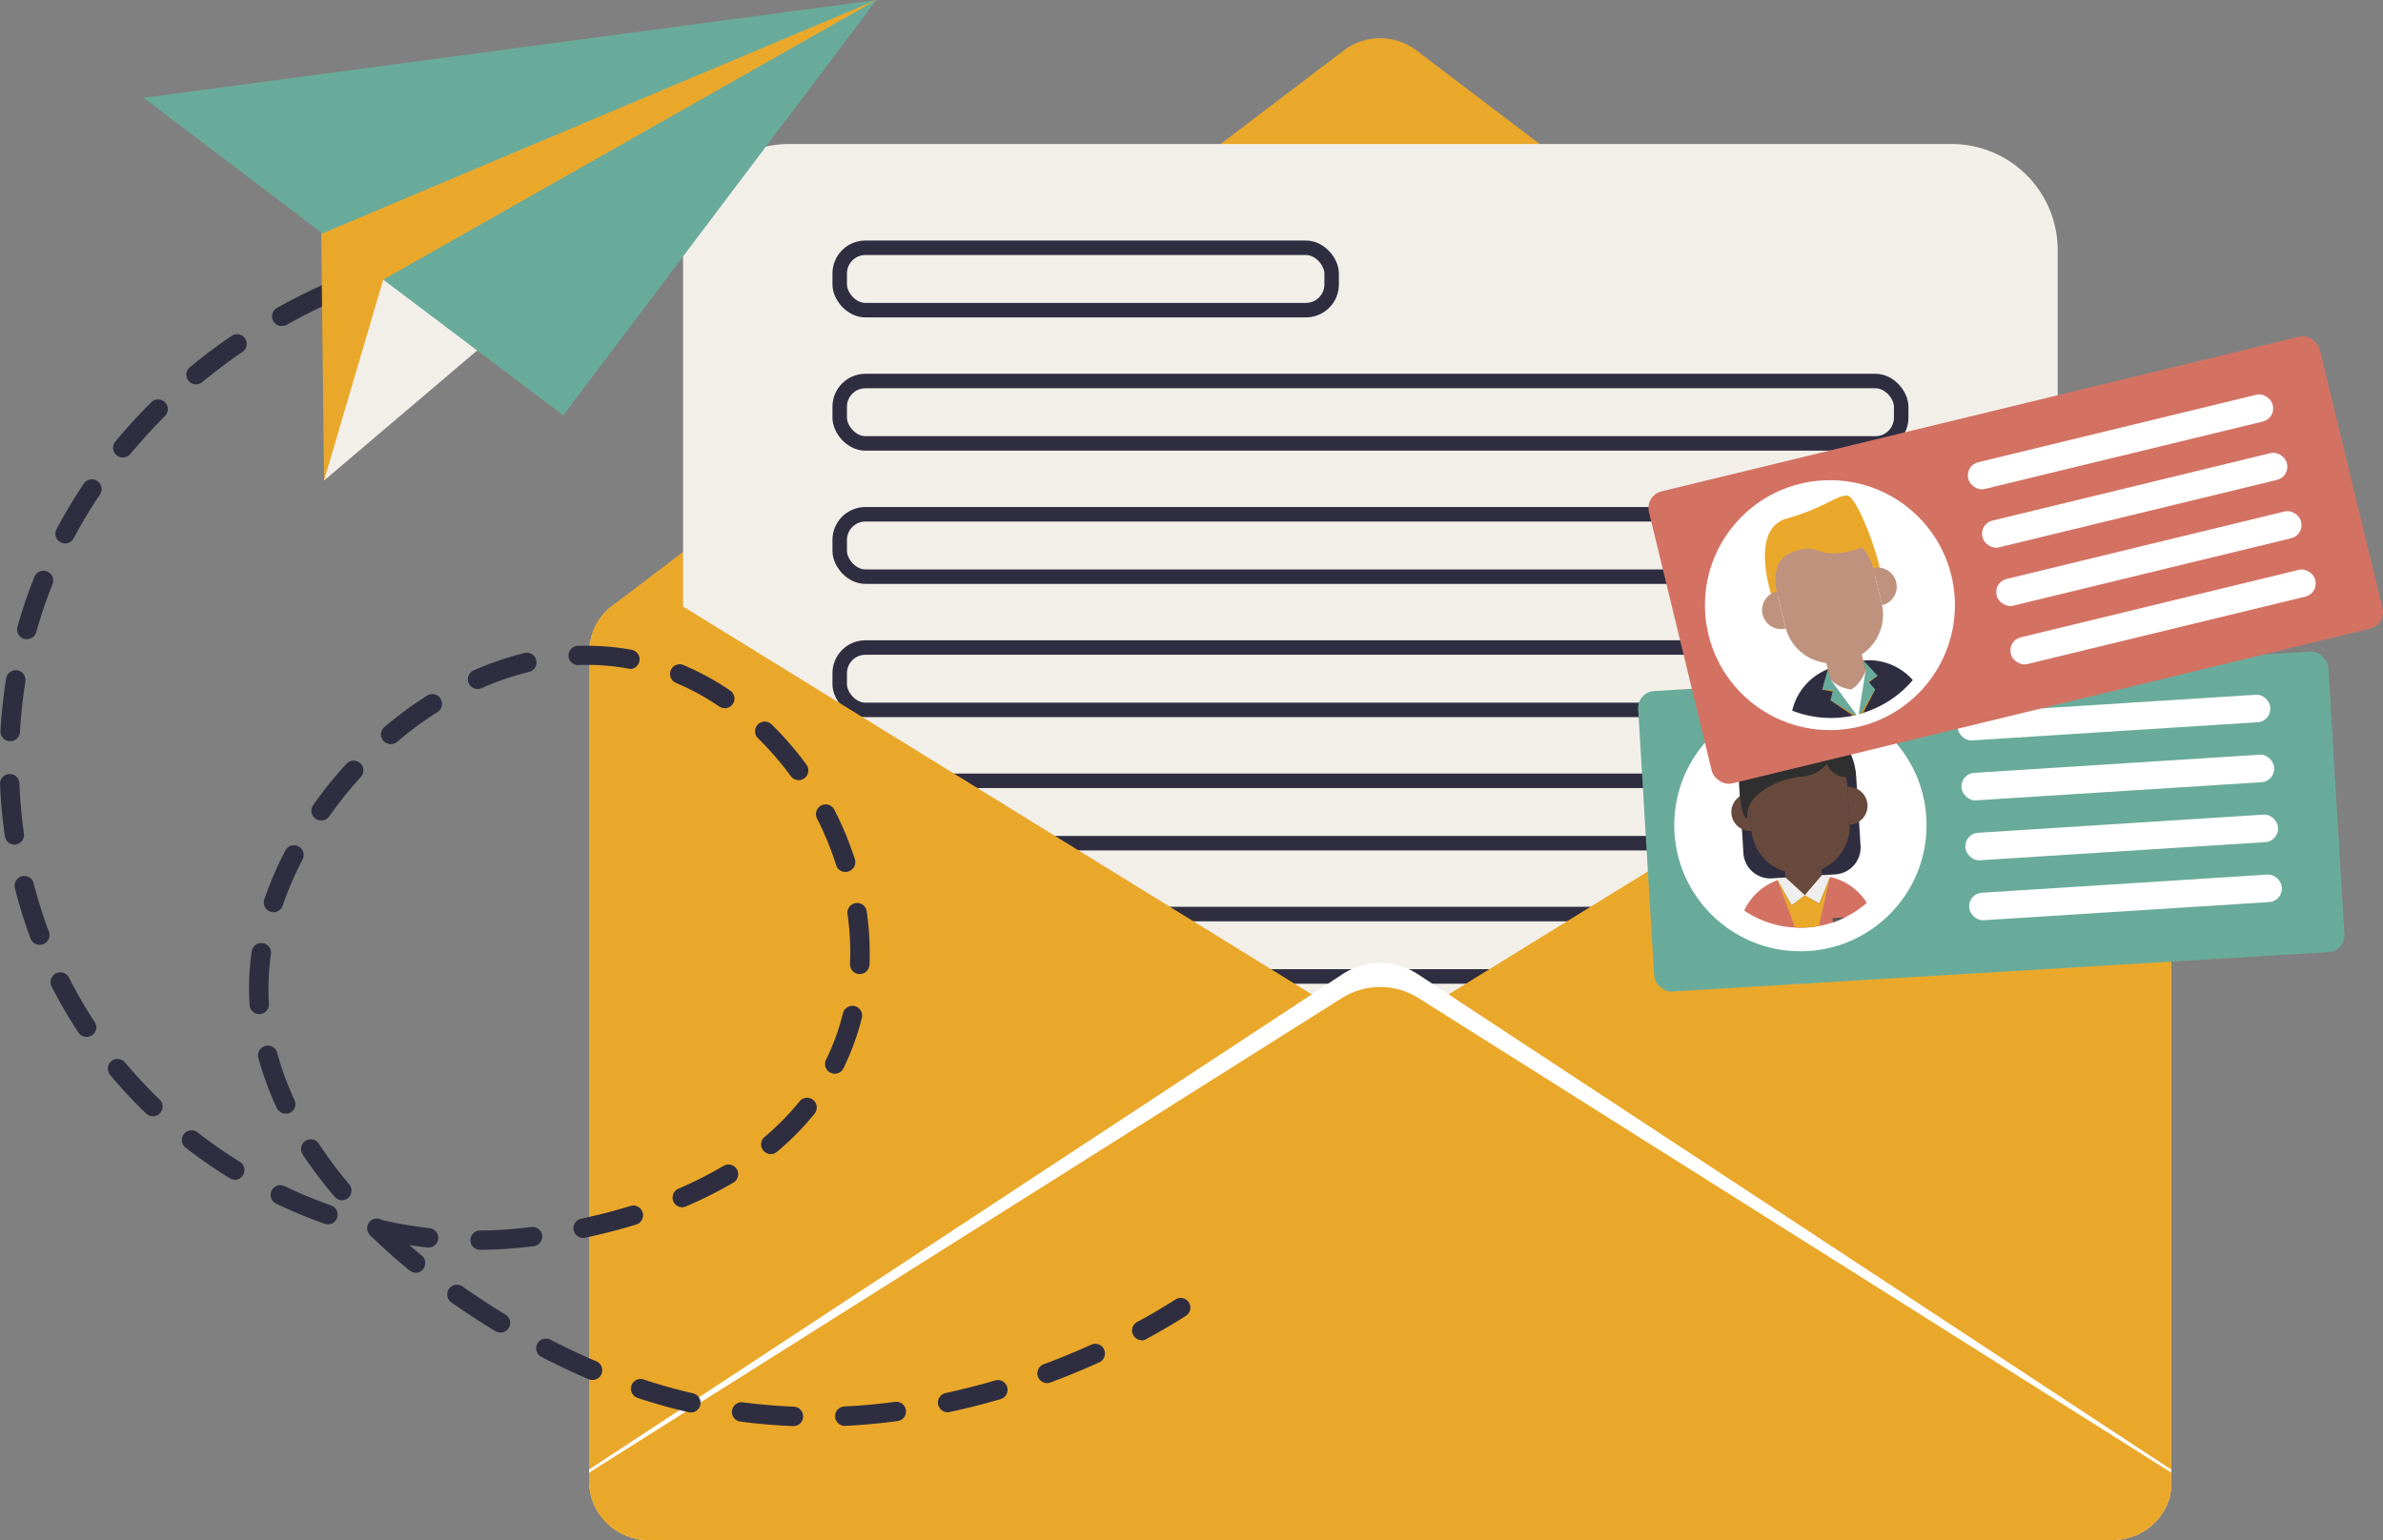 <svg xmlns="http://www.w3.org/2000/svg" width="657.6" height="425.1" viewBox="0 0 657.6 425.1"><rect x="0" y="0" width="657.6" height="425.1" fill="#808080" stroke="none"/><path d="M599.18,180.13V409.59a2.67,2.67,0,0,1,0,.4v.54a1.13,1.13,0,0,1,0,.26,1.73,1.73,0,0,1-.07.59,4.38,4.38,0,0,0-.11.57,1.28,1.28,0,0,1-.07.28.37.37,0,0,1,0,.21l-.06.28a2.19,2.19,0,0,1-.14.5v.1c-.09.29-.17.58-.28.86h0c-.06.14-.11.29-.16.42a2.39,2.39,0,0,0-.15.37v.11c-.16.35-.32.72-.5,1.07,0,.11-.12.24-.19.36s-.13.22-.19.34-.13.22-.2.33-.28.45-.43.66-.18.27-.26.4c-.23.29-.44.58-.68.86s-.34.41-.51.6-.36.38-.55.57l-.26.26a2.73,2.73,0,0,1-.25.23l-.31.28-.09.08c-.25.22-.52.43-.78.63a.18.18,0,0,0-.08.07l-.65.45-.21.14-.36.23a1.69,1.69,0,0,1-.29.17L591,423a14.9,14.9,0,0,1-2.33,1.07h-.15l-.17.06c-.18.06-.37.13-.57.18s-.66.19-1,.27l-.52.11a1.91,1.91,0,0,1-.33.06l-.41.08H177.43a1.93,1.93,0,0,1-.67-.08c-.22-.08-.27,0-.39-.06a4.43,4.43,0,0,1-.94-.17l-.26-.06c-.33-.08-.66-.16-1-.27l-.56-.18a18.91,18.91,0,0,1-2.57-1.13l-.6-.36c-.23-.13-.45-.28-.66-.42a16.7,16.7,0,0,1-3.49-3.17c-.23-.28-.46-.57-.67-.87A15.74,15.74,0,0,1,163.8,415l-.31-.83c-.11-.28-.19-.57-.28-.86s-.16-.59-.23-.88-.12-.54-.17-.82v-.13a7.17,7.17,0,0,0-.1-.81v-.07a2.18,2.18,0,0,0-.06-.62c0-.41-.05-.82-.05-1.24V180.13a16.15,16.15,0,0,1,1-5.59,16.45,16.45,0,0,1,5-7l.11-.07.84-.65a16.23,16.23,0,0,1,9.45-3H582.9a11.42,11.42,0,0,1,1.17,0h.21a10.46,10.46,0,0,1,1.11.12h.25c.32.05.63.11.94.19l.24.06c.39.09.76.2,1.13.31a7.21,7.21,0,0,1,1,.38,13.48,13.48,0,0,1,1.39.64c.25.12.5.26.74.4a9.85,9.85,0,0,1,1.22.8h0l.85.65.11.07c.22.18.42.36.62.55l.45.42a14.18,14.18,0,0,1,1.27,1.41c.19.22.36.45.52.67a15.56,15.56,0,0,1,1.73,3c.14.29.25.59.37.9h0c.18.49.33,1,.46,1.49.07.26.12.49.17.75s.08.38.11.58.07.4.09.59a5.87,5.87,0,0,1,.08.72c0,.2,0,.41,0,.61C599.16,179.56,599.18,179.85,599.18,180.13Z" fill="#dfe5ea"/><path d="M598.2,174.54H163.5a16.45,16.45,0,0,1,5-7l.11-.07.84-.65L370.85,13.91a16.56,16.56,0,0,1,20,0l201.4,152.87h0l.85.65.11.07c.22.18.42.36.62.55l.45.42a14.18,14.18,0,0,1,1.27,1.41c.19.22.36.45.52.67a15.56,15.56,0,0,1,1.73,3c.14.29.25.59.37.9C598.18,174.51,598.2,174.52,598.2,174.54Z" fill="#eaa82a"/><path d="M217.8,39.75H538.5A29.28,29.28,0,0,1,567.83,69V413.2H188.5V69A29.28,29.28,0,0,1,217.8,39.75Z" fill="#f2efe9"/><rect x="231.72" y="105.17" width="292.92" height="17.22" rx="7.1" stroke-width="4" stroke="#2f2e41" stroke-linecap="round" stroke-linejoin="round" fill="none"/><rect x="231.72" y="141.95" width="292.92" height="17.22" rx="7.1" stroke-width="4" stroke="#2f2e41" stroke-linecap="round" stroke-linejoin="round" fill="none"/><rect x="231.72" y="178.73" width="292.92" height="17.22" rx="7.1" stroke-width="4" stroke="#2f2e41" stroke-linecap="round" stroke-linejoin="round" fill="none"/><rect x="231.72" y="215.52" width="292.92" height="17.22" rx="7.1" stroke-width="4" stroke="#2f2e41" stroke-linecap="round" stroke-linejoin="round" fill="none"/><rect x="231.72" y="252.3" width="292.92" height="17.22" rx="7.1" stroke-width="4" stroke="#2f2e41" stroke-linecap="round" stroke-linejoin="round" fill="none"/><path d="M380.87,300.57h0a10.57,10.57,0,0,1-2.25,1.86L179.82,425.1h-.9a16.26,16.26,0,0,1-4.75-.7l-.62-.2a16.31,16.31,0,0,1-6.74-4.46l-.52-.6a14.46,14.46,0,0,1-1.36-1.92c-.15-.22-.26-.45-.4-.67a4.79,4.79,0,0,1-.35-.72,16.24,16.24,0,0,1-1.62-7.08V180.13a16.15,16.15,0,0,1,1-5.59,16.45,16.45,0,0,1,5-7l.11-.07.84-.65a16.23,16.23,0,0,1,9.45-3h3.73l17.46,10.77,160.91,99.29,6.05,3.73,11.55,7.13a10.52,10.52,0,0,1,2.25,1.85h0A10.46,10.46,0,0,1,380.87,300.57Z" fill="#eaa82a"/><path d="M599.18,180.13V409.59a2.67,2.67,0,0,1,0,.4v.54a1.13,1.13,0,0,1,0,.26,1.73,1.73,0,0,1-.07.59,4.38,4.38,0,0,0-.11.57c0,.18,0,.07,0,.09a.3.3,0,0,1-.06.19.37.37,0,0,1,0,.21l-.06.28a4.1,4.1,0,0,1-.14.5v.1a8.63,8.63,0,0,1-.28.86h0c-.06.14-.1.27-.16.42a2.39,2.39,0,0,1-.15.37v.11c-.16.35-.32.72-.5,1.07,0,.11-.12.24-.19.36s-.13.22-.19.34-.13.22-.2.33-.28.45-.43.66-.18.27-.26.4c-.23.31-.45.58-.68.86l-.51.6c-.17.19-.36.38-.55.57l-.26.26a2.73,2.73,0,0,1-.25.23l-.31.28-.09.08c-.25.22-.52.43-.78.63a.18.18,0,0,0-.08.07l-.65.45-.21.14-.36.23a1.69,1.69,0,0,1-.29.17L591,423a14.9,14.9,0,0,1-2.33,1.07h-.15l-.17.06c-.18.06-.37.13-.57.18s-.66.19-1,.27l-.52.11a1.91,1.91,0,0,1-.33.06l-.41.08h0l-.34.05h-3L383.11,302.44a10.51,10.51,0,0,1-2.24-1.86h0a10.45,10.45,0,0,1,0-14h0a10.46,10.46,0,0,1,2.24-1.85l11.54-7.13,6.05-3.73,160.93-99.29,17.46-10.77h3.73a11.41,11.41,0,0,1,1.17,0h.21a10.46,10.46,0,0,1,1.11.12h.25c.32,0,.63.11.94.19l.24.06c.39.09.76.2,1.13.31a7.21,7.21,0,0,1,1,.38,13.48,13.48,0,0,1,1.39.64c.25.12.5.26.74.4a9.85,9.85,0,0,1,1.22.8h0l.85.65.11.07c.22.18.42.36.62.55l.45.42a14.18,14.18,0,0,1,1.27,1.41c.19.22.36.45.52.67a15.56,15.56,0,0,1,1.73,3.05c.14.29.25.59.37.9h0c.18.49.33,1,.46,1.49.07.26.12.49.17.75s.08.38.11.58.07.4.09.59a5.87,5.87,0,0,1,.08.72c0,.2,0,.41,0,.61A3.31,3.31,0,0,1,599.18,180.13Z" fill="#eaa82a"/><path d="M599.18,405.65V408c0,9.43-7.33,17.07-16.36,17.07H178.92c-9,0-16.36-7.64-16.36-17.07v-2.38L370.31,269a19.07,19.07,0,0,1,21.11,0Z" fill="#fff"/><path d="M599.18,406.47v2.28a16.36,16.36,0,0,1-16.36,16.35H178.92a16.35,16.35,0,0,1-16.36-16.34h0v-2.28l207.75-131a19.82,19.82,0,0,1,21.11,0Z" fill="#eaa82a"/><rect x="231.72" y="68.39" width="135.75" height="17.22" rx="7.1" stroke-width="4" stroke="#2f2e41" stroke-linecap="round" stroke-linejoin="round" fill="none"/><path d="M218.9,393.63h-.11c-4.84-.19-9.71-.61-14.48-1.24a2.68,2.68,0,1,1,.7-5.32c4.61.61,9.32,1,14,1.2a2.68,2.68,0,0,1-.11,5.36Zm14.29-.06a2.68,2.68,0,0,1-.13-5.36c4.62-.23,9.34-.66,14-1.28a2.68,2.68,0,0,1,.71,5.31c-4.82.65-9.69,1.09-14.46,1.32Zm-42.6-3.7a3.07,3.07,0,0,1-.6-.07c-4.7-1.08-9.41-2.4-14-3.93a2.68,2.68,0,0,1,1.44-5.16l.25.08c4.44,1.47,9,2.74,13.52,3.78a2.68,2.68,0,0,1-.6,5.3Zm70.92-.06a2.68,2.68,0,0,1-.56-5.3c4.54-1,9.14-2.14,13.66-3.48a2.68,2.68,0,0,1,1.51,5.15c-4.64,1.37-9.37,2.57-14.05,3.57a2.76,2.76,0,0,1-.57.06Zm27.42-8.05a2.68,2.68,0,0,1-.93-5.19c4.38-1.63,8.77-3.44,13.05-5.38a2.68,2.68,0,0,1,2.37,4.81l-.16.07c-4.39,2-8.9,3.85-13.39,5.53a2.73,2.73,0,0,1-.94.16Zm-125.43-.84a2.54,2.54,0,0,1-1.05-.22c-4.34-1.86-8.75-3.95-13.11-6.2a2.68,2.68,0,0,1,2.46-4.76c4.25,2.19,8.54,4.22,12.76,6a2.68,2.68,0,0,1-1.06,5.15Zm151.51-11a2.68,2.68,0,0,1-1.27-5c3.76-2,7.35-4.14,10.66-6.26a2.68,2.68,0,0,1,2.88,4.52c-3.41,2.18-7.11,4.35-11,6.45A2.75,2.75,0,0,1,315,370ZM138.06,367.8a2.63,2.63,0,0,1-1.39-.39c-4.15-2.52-8.23-5.19-12.12-7.93a2.68,2.68,0,1,1,3.09-4.38c3.79,2.67,7.76,5.27,11.81,7.73a2.68,2.68,0,0,1-1.39,5Zm-23.35-16.51a2.73,2.73,0,0,1-1.71-.61c-3.63-3-7.11-6.1-10.36-9.24a2.88,2.88,0,0,1-.67-.68,2.68,2.68,0,0,1,3.48-4A121.26,121.26,0,0,0,118.56,339a2.68,2.68,0,0,1-.59,5.33h0c-1.66-.18-3.33-.4-5-.66q1.68,1.47,3.42,2.9a2.68,2.68,0,0,1-1.7,4.75ZM132.5,345a2.68,2.68,0,0,1,0-5.36,107.69,107.69,0,0,0,11.21-.64l2.76-.31a2.68,2.68,0,1,1,.77,5.3l-.13,0c-1.14.14-2.05.24-2.72.31q-6,.63-11.84.68Zm28.41-3.31a2.68,2.68,0,0,1-.55-5.3c4.67-1,9.25-2.17,13.62-3.52a2.68,2.68,0,1,1,1.58,5.13c-4.53,1.39-9.27,2.62-14.1,3.63a3,3,0,0,1-.52.1ZM90.5,337.94a2.73,2.73,0,0,1-.89-.15,134.06,134.06,0,0,1-13.47-5.59,2.68,2.68,0,0,1,2.32-4.83,128.92,128.92,0,0,0,12.93,5.36,2.68,2.68,0,0,1-.89,5.21Zm97.78-4.7a2.68,2.68,0,0,1-1.06-5.14,109.08,109.08,0,0,0,12.44-6.3,2.68,2.68,0,0,1,2.74,4.61h0A112.34,112.34,0,0,1,189.29,333a2.73,2.73,0,0,1-1,.24Zm-93.91-1.95a2.7,2.7,0,0,1-2.06-1,123.27,123.27,0,0,1-8.81-11.66A2.68,2.68,0,0,1,88,315.69a115.55,115.55,0,0,0,8.36,11.2,2.67,2.67,0,0,1-2,4.4Zm-29.6-5.68a2.61,2.61,0,0,1-1.41-.41,135.55,135.55,0,0,1-12-8.31,2.68,2.68,0,1,1,3.06-4.4,1.84,1.84,0,0,1,.22.17,138.16,138.16,0,0,0,11.51,8,2.69,2.69,0,0,1-1.41,5Zm147.93-7.06a2.68,2.68,0,0,1-1.72-4.73,71.43,71.43,0,0,0,9.64-9.8,2.68,2.68,0,0,1,4.31,3.18l-.14.18a74.87,74.87,0,0,1-10.37,10.54,2.64,2.64,0,0,1-1.76.63ZM42.18,308.11a2.69,2.69,0,0,1-1.86-.75,135.38,135.38,0,0,1-9.94-10.66,2.68,2.68,0,0,1,4.12-3.44,132.08,132.08,0,0,0,9.55,10.24,2.68,2.68,0,0,1-1.86,4.61Zm36.63-.73a2.72,2.72,0,0,1-2.44-1.55A86.1,86.1,0,0,1,71.3,292a2.69,2.69,0,1,1,5.2-1.4h0a81.21,81.21,0,0,0,4.75,13A2.67,2.67,0,0,1,80,307.16h0a2.63,2.63,0,0,1-1.14.21Zm151.53-11a2.69,2.69,0,0,1-2.4-3.87h0a63.75,63.75,0,0,0,4.49-12.1l.2-.75a2.68,2.68,0,1,1,5.2,1.3h0l-.21.81a69.55,69.55,0,0,1-4.87,13.11,2.68,2.68,0,0,1-2.41,1.5ZM23.89,286.21a2.69,2.69,0,0,1-2.24-1.2,131,131,0,0,1-7.35-12.6A2.68,2.68,0,0,1,19,269.76l.12.24a121.92,121.92,0,0,0,7,12.08,2.66,2.66,0,0,1-.74,3.7h0A2.63,2.63,0,0,1,23.89,286.21Zm47.66-6.29a2.68,2.68,0,0,1-2.67-2.51c-.1-1.52-.15-3.07-.15-4.61a71.1,71.1,0,0,1,.73-10.2,2.68,2.68,0,1,1,5.31.77h0a66,66,0,0,0-.68,9.43c0,1.42,0,2.86.14,4.27a2.69,2.69,0,0,1-2.5,2.84Zm165.7-11.06h-.12a2.68,2.68,0,0,1-2.56-2.79h0c0-1,.07-2.07.07-3.11a74.49,74.49,0,0,0-.77-10.65,2.68,2.68,0,0,1,5.31-.76h0A81.47,81.47,0,0,1,240,263c0,1.12,0,2.23-.08,3.34A2.67,2.67,0,0,1,237.25,268.86ZM10.94,260.79a2.69,2.69,0,0,1-2.51-1.74A132.8,132.8,0,0,1,4.1,245.12a2.68,2.68,0,0,1,5.2-1.31,126.94,126.94,0,0,0,4.2,13.36,2.68,2.68,0,0,1-1.57,3.45h0A2.58,2.58,0,0,1,10.94,260.79Zm64.54-9a2.82,2.82,0,0,1-.86-.14,2.69,2.69,0,0,1-1.68-3.4,97.48,97.48,0,0,1,5.8-13.5,2.68,2.68,0,0,1,4.76,2.47h0A91.71,91.71,0,0,0,78,250a2.68,2.68,0,0,1-2.52,1.79Zm157.82-11.1a2.68,2.68,0,0,1-2.55-1.86A86.16,86.16,0,0,0,225.5,226a2.68,2.68,0,0,1,4.7-2.58l.07.14a90.05,90.05,0,0,1,5.63,13.59,2.66,2.66,0,0,1-1.71,3.36h0A2.59,2.59,0,0,1,233.3,240.69ZM4,233.12a2.69,2.69,0,0,1-2.65-2.3A143.73,143.73,0,0,1,0,216.31a2.68,2.68,0,0,1,5.35-.21,139.72,139.72,0,0,0,1.26,14,2.66,2.66,0,0,1-2.28,3A2.42,2.42,0,0,1,4,233.12Zm84.61-6.66a2.68,2.68,0,0,1-2.19-4.22,114,114,0,0,1,9.17-11.4,2.69,2.69,0,1,1,4,3.61,110.08,110.08,0,0,0-8.74,10.88A2.65,2.65,0,0,1,88.56,226.46Zm131.79-11.12a2.7,2.7,0,0,1-2.17-1.1,85.15,85.15,0,0,0-9.06-10.47,2.68,2.68,0,0,1,3.75-3.83h0a89.5,89.5,0,0,1,9.63,11.13,2.69,2.69,0,0,1-.6,3.76,2.65,2.65,0,0,1-1.56.51ZM107.81,205.4a2.68,2.68,0,0,1-1.74-4.72A107.39,107.39,0,0,1,117.86,192a2.68,2.68,0,1,1,2.88,4.53h0a99.21,99.21,0,0,0-11.2,8.27A2.72,2.72,0,0,1,107.81,205.4Zm-105-.81H2.66a2.69,2.69,0,0,1-2.53-2.83c.29-4.92.81-9.79,1.56-14.48a2.68,2.68,0,0,1,5.32.64l0,.2A138.87,138.87,0,0,0,5.5,202.07a2.69,2.69,0,0,1-2.7,2.52ZM200,195.48a2.71,2.71,0,0,1-1.51-.46,69.7,69.7,0,0,0-12.06-6.57,2.68,2.68,0,0,1,1.88-5l.19.08a75,75,0,0,1,13,7.07,2.68,2.68,0,0,1-1.5,4.9Zm-68.07-5.31A2.68,2.68,0,0,1,130.8,185a84.66,84.66,0,0,1,13.95-4.76,2.68,2.68,0,1,1,1.27,5.21A79.47,79.47,0,0,0,133,189.9a2.54,2.54,0,0,1-1.08.27Zm41.87-5.59a2.72,2.72,0,0,1-.49-.05,62.56,62.56,0,0,0-11.18-1c-.76,0-1.64,0-2.47.05a2.66,2.66,0,0,1-2.78-2.54v0a2.69,2.69,0,0,1,2.58-2.79h2.67a67.87,67.87,0,0,1,12.15,1.1,2.68,2.68,0,0,1-.48,5.32ZM7.41,176.43a3,3,0,0,1-.73-.1A2.68,2.68,0,0,1,4.82,173v0A131.2,131.2,0,0,1,9.5,159.23a2.69,2.69,0,0,1,5,2A129,129,0,0,0,10,174.47,2.71,2.71,0,0,1,7.41,176.43ZM18,150a2.58,2.58,0,0,1-1.25-.32,2.67,2.67,0,0,1-1.16-3.59l.05-.09a140.86,140.86,0,0,1,7.48-12.5,2.68,2.68,0,1,1,4.45,3,136,136,0,0,0-7.2,12A2.66,2.66,0,0,1,18,150Zm15.89-23.72a2.68,2.68,0,0,1-2.07-4.39c3.07-3.71,6.37-7.33,9.81-10.75a2.68,2.68,0,0,1,4,3.59l-.2.2c-3.31,3.31-6.5,6.8-9.45,10.38a2.7,2.7,0,0,1-2.07.93Zm20.22-20.17a2.68,2.68,0,0,1-1.71-4.75c3.71-3.06,7.62-6,11.63-8.74a2.68,2.68,0,0,1,3,4.43c-3.87,2.64-7.65,5.49-11.23,8.44a2.67,2.67,0,0,1-1.69.58ZM77.73,90a2.68,2.68,0,0,1-1.32-5c4.2-2.35,8.56-4.55,13-6.55a2.68,2.68,0,0,1,2.21,4.89c-4.28,1.93-8.51,4.06-12.57,6.34a2.62,2.62,0,0,1-1.32.28Zm26-11.77a2.68,2.68,0,0,1-.9-5.21c4.53-1.6,9.2-3,13.88-4.26a2.68,2.68,0,0,1,1.36,5.18c-4.53,1.19-9.06,2.58-13.45,4.13a2.43,2.43,0,0,1-.85.12Z" fill="#2f2e41"/><polygon points="89.42 132.63 88.3 32.64 241.87 0 89.42 132.63" fill="#eaa82a"/><path d="M89,64.43C89.76,64,241.87,0,241.87,0L39.62,27Z" fill="#69ab9b"/><polygon points="105.75 77.19 89.42 132.63 159.46 73.14 105.75 77.19" fill="#f2efe9"/><polygon points="105.75 77.19 155.42 114.64 241.87 0 105.75 77.19" fill="#69ab9b"/><rect x="453.94" y="182.94" width="190.47" height="82.94" rx="4.69" transform="matrix(1, -0.06, 0.06, 1, -13.14, 35.32)" fill="#69ab9b"/><rect x="540.15" y="194.26" width="86.44" height="7.6" rx="3.71" transform="translate(-11.4 37.44) rotate(-3.64)" fill="#fff"/><rect x="541.21" y="210.81" width="86.44" height="7.6" rx="3.71" transform="translate(-12.45 37.54) rotate(-3.64)" fill="#fff"/><rect x="542.27" y="227.35" width="86.44" height="7.6" rx="3.71" transform="translate(-13.49 37.64) rotate(-3.64)" fill="#fff"/><rect x="543.32" y="243.9" width="86.44" height="7.6" rx="3.71" transform="translate(-14.54 37.74) rotate(-3.64)" fill="#fff"/><circle cx="496.83" cy="227.76" r="34.81" fill="#fff"/><path d="M515.15,249.2a27.41,27.41,0,0,1-6,4,24.77,24.77,0,0,1-3.41,1.42,27,27,0,0,1-3.86,1,28.16,28.16,0,0,1-3.29.41,26.43,26.43,0,0,1-3.33,0,27.48,27.48,0,0,1-13.93-4.69,16.06,16.06,0,0,1,9.18-8.39h0a16.35,16.35,0,0,1,2.18-.6h.09a16.83,16.83,0,0,1,2-.26l5.78-.36a13.35,13.35,0,0,1,2,0h.1a15.15,15.15,0,0,1,2.23.31h0A16,16,0,0,1,515.15,249.2Z" fill="#d37263"/><path d="M512.25,214.81l1.18,18.62a7.44,7.44,0,0,1-6.94,7.91h0L489,242.45a7.44,7.44,0,0,1-7.9-6.95v-.05l-1.18-18.62c-1-16.54,15.17-16.83,15.17-16.83a19.25,19.25,0,0,1,8.46,1.29c3.8,1.56,7.66,4.89,8.57,11.9C512.16,213.74,512.21,214.26,512.25,214.81Z" fill="#2f2e41"/><path d="M502.55,238.83l.35,5.48c.15,2.32-2,4.37-4.73,4.54s-5.12-1.58-5.27-3.9l-.35-5.48a3.78,3.78,0,0,1,.87-2.62,3.64,3.64,0,0,1,.46-.5,5,5,0,0,1,1.1-.78,5.47,5.47,0,0,1,2.3-.64,5.79,5.79,0,0,1,2.37.34,5.47,5.47,0,0,1,1.19.64h0a4.51,4.51,0,0,1,.47.4A3.81,3.81,0,0,1,502.55,238.83Z" fill="#674a3d"/><path d="M509.78,217.15l.64,10a13,13,0,0,1-1.85,7.53h0a13.44,13.44,0,0,1-1,1.46,13.06,13.06,0,0,1-2.49,2.38,13.38,13.38,0,0,1-2.43,1.41,13.2,13.2,0,0,1-4.41,1.07l-1.07.07a12.74,12.74,0,0,1-4.51-.51,13.11,13.11,0,0,1-9.36-11.7l-.63-10v-.42a13.07,13.07,0,0,1,4-9.81,13.5,13.5,0,0,1,1.29-1.11,13,13,0,0,1,7-2.58l1.07-.07a13,13,0,0,1,8.05,2.17,13.38,13.38,0,0,1,3.19,3,11.61,11.61,0,0,1,1,1.51A12.9,12.9,0,0,1,509.78,217.15Z" fill="#674a3d"/><path d="M515.34,222.09a5.25,5.25,0,0,1-4.89,5.56l-.67-10.45a5.39,5.39,0,0,1,2.07.29h0A5.25,5.25,0,0,1,515.34,222.09Z" fill="#674a3d"/><path d="M505,242h0l-3.06,13.57a28.16,28.16,0,0,1-3.29.41,26.43,26.43,0,0,1-3.33,0l-4.75-13h0l2.76-.18.1.1,4.64,4.23,4.08-4.79.09-.1Z" fill="#eaa82a"/><path d="M482.64,218.93l.67,10.44a5.23,5.23,0,0,1-1.81-10.23l.24-.07h.13A5,5,0,0,1,482.64,218.93Z" fill="#674a3d"/><path d="M509.19,253.19a24.77,24.77,0,0,1-3.41,1.42l-.08-1.2Z" fill="#565656"/><polygon points="498.05 247.1 502.11 249.6 504.98 242.03 498.05 247.1" fill="#363636" opacity="0.2" style="isolation:isolate"/><polygon points="504.98 242.03 502.02 249.35 498.05 247.1 502.22 242.21 502.76 241.57 504.98 242.03" fill="#eee"/><polygon points="490.55 242.95 494.32 250.1 498.05 247.1 490.55 242.95" fill="#363636" opacity="0.2" style="isolation:isolate"/><polygon points="498.05 247.1 494.41 249.83 490.55 242.95 492.69 242.21 493.31 242.77 498.05 247.1" fill="#eee"/><path d="M512.22,214.46c-9.68,1.32-9.31-7.54-8.57-11.91C507.5,204.11,511.31,207.45,512.22,214.46Z" fill="#302f2f"/><path d="M506.77,207.13c-.3.55-3.27,6.8-9.3,7.19s-15.39,4.61-15.3,10.64-8.73-17.87,9.48-20.93S506.77,207.13,506.77,207.13Z" fill="#302f2f"/><rect x="461.01" y="113.11" width="190.47" height="82.94" rx="4.69" transform="translate(-20.76 135.53) rotate(-13.64)" fill="#d37263"/><circle cx="504.98" cy="167.03" r="34.49" fill="#fff"/><path d="M511.9,197.42a5.05,5.05,0,0,1-.56.12h0a29.39,29.39,0,0,1-16.77-1.38,16.16,16.16,0,0,1,7.77-10.45h0a14.93,14.93,0,0,1,2-1,15.51,15.51,0,0,1,2-.64l5.68-1.38a15,15,0,0,1,2.09-.36h0a14.32,14.32,0,0,1,2.27-.08,16.16,16.16,0,0,1,11.47,5.47A29.44,29.44,0,0,1,514,196.81l-.76.22h-.43l-.59.16h-.43Z" fill="#2f2e41"/><path d="M489,164.84s-6.44-18.77,4-21.69,14-6.63,16.78-6.36,8.89,17.26,9,20.82S489,164.84,489,164.84Z" fill="#eaa82a"/><path d="M513.5,179.52l1.31,5.38c.55,2.27-1.2,4.67-3.9,5.33s-5.36-.68-5.91-3l-1.3-5.37a3.77,3.77,0,0,1,.4-2.75,3.47,3.47,0,0,1,.37-.57,5,5,0,0,1,.95-1,5.8,5.8,0,0,1,4.59-1.11,4.81,4.81,0,0,1,1.28.42h.06a3.6,3.6,0,0,1,.54.31A3.84,3.84,0,0,1,513.5,179.52Z" fill="#bf927e"/><path d="M516.88,156.75l2.39,9.83a13,13,0,0,1-.29,7.18,8.68,8.68,0,0,1-.4,1A10.35,10.35,0,0,1,518,176a13.14,13.14,0,0,1-8.41,6.46l-1,.25A13,13,0,0,1,504,183a13.18,13.18,0,0,1-11.32-10l-2.48-10.2a13.16,13.16,0,0,1,2.21-10.41,13.52,13.52,0,0,1,1.08-1.32,13.08,13.08,0,0,1,6.49-3.79l1-.25a12.83,12.83,0,0,1,5.91,0c.38.09.75.17,1.12.29a12.34,12.34,0,0,1,1.32.5A13.1,13.1,0,0,1,516.88,156.75Z" fill="#bf927e"/><path d="M523.27,160.68a5.29,5.29,0,0,1-3.88,6.37L516.9,156.8a5.31,5.31,0,0,1,2.1-.08h0A5.31,5.31,0,0,1,523.27,160.68Z" fill="#bf927e"/><path d="M490.28,163.26l2.49,10.24a5.27,5.27,0,0,1-3.61-9.83l.23-.11.13-.05A6.75,6.75,0,0,1,490.28,163.26Z" fill="#bf927e"/><path d="M515.7,188.52l1.76,1.82-3.34,6.49-.76.22h-.29l1.57-10h0l.26-1.64h0v-.16l-.64-2.65,3.84,3.94-2.3,1.79Z" fill="#cc8e2b"/><path d="M512.18,197.37h.15l.59-.16h.31l.38-1.17,2-6.31-.4-1.64.91-1.43L515,184.58q-.07.27-.18.54h0a10.84,10.84,0,0,1-2.8,4.34,6.07,6.07,0,0,1-1.15.8,6.7,6.7,0,0,1-1.88-.34,10.41,10.41,0,0,1-4-2.45h0c-.14-.13-.28-.26-.41-.4v2.37l1.46.85.4,1.64,4,4,1.53,1.53h0Z" fill="#fff"/><path d="M515.83,188.42l1.63,1.92-4.1,6.71h-.43l1.52-9.56h0l.41-2.55h0l-.65-2.65,3.93,4.28-2.51,1.55Z" fill="#69ab9b"/><path d="M511.9,197.42a5.05,5.05,0,0,1-.56.12h0l-6.17-4.21.73-2.43h-.16l-2.86-.54,1.6-5.26.56,2.31.08.34h0v.07h0l1,1.38h0l6,8.15h-.28Z" fill="#cc8e2b"/><polygon points="511.9 197.42 505.16 193.33 505.73 190.87 505.8 190.56 502.87 190.33 504.39 184.73 504.47 185.07 505.03 187.38 505.05 187.4 506.6 189.51 506.6 189.52 512.33 197.33 512.18 197.37 512.01 197.41 511.96 197.42 511.9 197.42" fill="#69ab9b"/><path d="M508.5,145.24s-6.86-.37-8.1-.07a22.89,22.89,0,0,0-5.11,2c-2.31,1.19-5.36,4.75-5.36,4.75l-.37,1.49a4,4,0,0,0-.56,1.18v.93l-.31,1.23c.07-.05.25-.15.46-.3l.58,1a11.38,11.38,0,0,1,2.75-3.9c2.55-1.67,6.24-2.84,9.38-1.53,5.7,2.37,14.22-1.89,14.22-1.89Z" fill="#eaa82a"/><rect x="541.95" y="118.16" width="86.44" height="7.6" rx="3.71" transform="translate(-12.26 141.44) rotate(-13.64)" fill="#fff"/><rect x="545.86" y="134.28" width="86.44" height="7.6" rx="3.71" transform="translate(-15.95 142.81) rotate(-13.64)" fill="#fff"/><rect x="549.77" y="150.38" width="86.44" height="7.6" rx="3.71" transform="translate(-19.63 144.19) rotate(-13.64)" fill="#fff"/><rect x="553.68" y="166.5" width="86.44" height="7.6" rx="3.71" transform="translate(-23.32 145.56) rotate(-13.64)" fill="#fff"/></svg>
